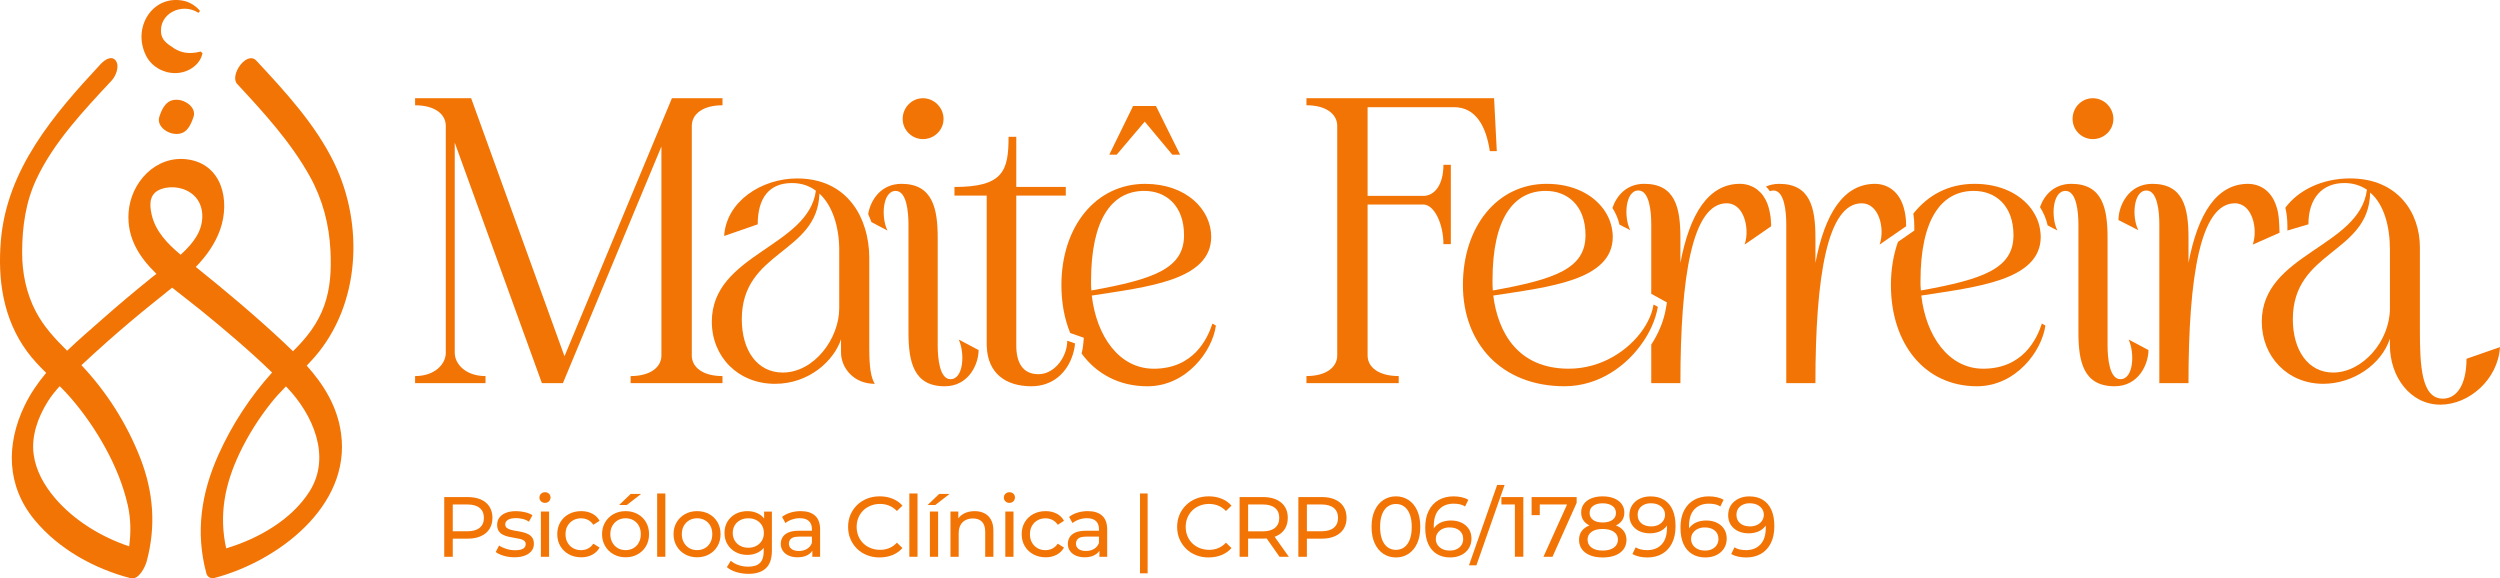 <svg xmlns="http://www.w3.org/2000/svg" id="Camada_2" data-name="Camada 2" viewBox="0 0 1448 335.02"><defs><style>      .cls-1 {        fill: #f27405;      }    </style></defs><g id="Camada_1-2" data-name="Camada 1"><g><g><path class="cls-1" d="M400.69,205.89V72.91c0-6.75,6.28-11.93,17.78-11.93v-4.09h-29.29l-62.23,149.47-54.06-149.47h-32.47v4.09c11.5,0,17.78,5.18,17.78,11.93v131.41c0,6.51-6.28,13.5-17.78,13.5v4.09h40.79v-4.09c-11.51,0-17.83-6.99-17.83-13.5v-121.71l50.49,139.3h12.17l57.05-137.06v121.04c0,6.75-6.32,11.93-17.83,11.93v4.09h53.2v-4.09c-11.5,0-17.78-5.18-17.78-11.93Z"></path><path class="cls-1" d="M503.48,149.32c0-5.9-.86-11.84-2.62-17.4-.76-2.47-1.71-4.85-2.85-7.13-6.23-12.41-17.97-21.44-36.27-21.44-20.63,0-41.08,13.26-42.31,33.33l19.44-6.75c0-15.17,6.56-23.91,19.82-23.91,5.52,0,10.22,1.62,13.88,4.47-4.47,32.71-60.28,36.61-60.28,75.83,0,20.25,15.12,35.99,36.61,35.99,19.82,0,34.14-13.5,38.22-25.77v7.61c0,8.75,7.13,18.16,19.59,18.16-2.23-3.47-3.23-9.41-3.23-20.63v-52.34ZM486.08,178.55c0,17.78-14.69,37.23-32.71,37.23-14.69,0-23.72-12.69-23.72-30.9,0-39.84,43.79-37.8,44.97-72.74,7.8,7.13,11.46,19.83,11.46,32.47v33.94Z"></path><path class="cls-1" d="M550.54,219.63c-6.28,0-7.42-11.93-7.42-19.59v-62.23c0-17.12-2.95-31.33-20.97-31.33-12.12,0-17.97,9.65-19.3,17.5l1.9,4.66,9.27,4.9c-3.8-7.65-2.9-22.96,4.75-22.96,6.32,0,7.42,11.93,7.42,19.59v62.23c0,17.12,2.95,31.33,20.97,31.33,13.98,0,19.64-12.88,19.64-20.97l-11.51-6.09c3.61,7.65,2.9,22.96-4.75,22.96Z"></path><path class="cls-1" d="M534.57,80.57c6.51,0,11.93-5.18,11.93-11.7s-5.42-11.98-11.93-11.98-11.74,5.42-11.74,11.98,5.42,11.7,11.74,11.7Z"></path><path class="cls-1" d="M617.96,199.95c-1.19,8.56-8.08,16.78-16.45,16.78-9.27,0-12.88-6.8-12.88-16.69v-86.76h28.67v-4.99h-28.67v-29.05h-4.47c0,19.59-2.95,29.05-31.33,29.05v4.99h18.68v86.57c0,.33,0,.67.05,1,.57,15.02,10.55,22.87,25.86,22.87,12.69,0,20.78-8.32,23.87-18.11.71-2.19,1.19-4.42,1.38-6.7l-4.52-1.57c0,.86-.05,1.76-.19,2.61Z"></path><polygon class="cls-1" points="663.03 70.44 679 89.6 683.52 89.6 669.54 61.41 656.28 61.41 642.49 89.6 646.77 89.6 663.03 70.44"></polygon><path class="cls-1" d="M668.21,213.55c-20.06,0-33.14-18.92-35.85-42.36,31.33-4.94,69.17-8.56,69.17-34.04,0-15.78-14.41-30.66-38.27-30.66-28.67,0-48.49,24.82-48.49,58.62,0,10.22,1.76,19.64,5.09,27.76l7.89,2.76-.33,3.71c-.19,1.81-.48,3.61-.95,5.42,8.65,11.84,21.82,18.97,38.13,18.97,22.54,0,37.65-20.3,39.65-35.18l-2-1.14c-2.95,9.03-11.08,26.15-34.04,26.15ZM631.94,162.82c0-36.04,12.12-52.25,30.85-52.25,12.41,0,23.01,8.32,23.01,25.67,0,19.16-17.16,25.48-53.68,32-.19-1.81-.19-3.61-.19-5.42Z"></path><path class="cls-1" d="M842.12,62.07c13.07,0,18.73,11.74,20.78,25.48h4.04l-1.57-30.67h-108.68v4.09c11.5,0,17.83,5.18,17.83,11.93v132.98c0,6.75-6.32,11.93-17.83,11.93v4.09h53.44v-4.09c-11.7,0-18.02-5.18-18.02-11.93v-87.43h32.23c6.51,0,11.7,11.46,11.7,22.96h4.28v-45.97h-4.28c0,11.7-5.18,18.02-11.7,18.02h-32.23v-51.39h50.01Z"></path><path class="cls-1" d="M1024.97,122.5c-.67-3.33-1.76-6.04-3.14-8.18-.9-1.52-2-2.76-3.14-3.71-1.28-1.24-2.71-2.09-4.14-2.71-2.28-1.05-4.66-1.43-6.75-1.43-18.26,0-29.1,17.35-34.51,45.78v-14.45c0-17.35-2.9-31.33-20.97-31.33-10.32,0-16.07,7.04-18.4,13.98,1.95,3.04,3.33,6.32,4.09,9.65l6.23,3.18c-3.85-7.42-2.95-22.96,4.71-22.96,6.32,0,7.46,11.93,7.46,19.59v40.27l9.08,4.99-.57,3.33c-1.19,7.13-4.14,14.41-8.51,21.11v22.3h16.88c0-62.23,6.99-104.17,26.81-104.17,2.85,0,5.18,1.19,6.99,3.09,2.76,2.95,4.23,7.61,4.47,12.27.19,3-.19,5.99-1.09,8.56l7.61-5.23,7.75-5.37c0-.86,0-1.66-.1-2.42-.05-2.23-.33-4.28-.76-6.13Z"></path><path class="cls-1" d="M960.22,177.7l-2.47-1.33c-.29,1.71-.71,3.47-1.33,5.23-1.09,3.04-2.71,6.18-4.75,9.18-8.37,12.22-24.15,22.77-43.03,22.77-29.52,0-41.03-20.97-43.74-42.36,31.57-4.94,69.22-8.56,69.22-34.04,0-1.28-.1-2.57-.33-3.85-.62-4.28-2.33-8.42-4.99-12.08-6.23-8.6-17.64-14.74-32.99-14.74-28.67,0-48.49,24.82-48.49,58.62s22.34,58.62,58.86,58.62c19.73,0,36.04-11.74,45.5-25.72,1.85-2.71,3.42-5.52,4.75-8.32,1.85-4.04,3.14-8.08,3.8-11.98ZM864.47,162.15c0-35.61,12.17-51.58,30.85-51.58,12.41,0,23.01,8.32,23.01,25.67,0,19.16-17.16,25.48-53.68,32-.19-2-.19-4.04-.19-6.09Z"></path><path class="cls-1" d="M1095.43,137l7.56-5.23,1.05-.71c0-.38,0-.71-.05-1.09,0-2.71-.28-5.13-.76-7.32-2.57-12.65-10.98-16.16-17.21-16.16-18.26,0-29.1,17.35-34.52,45.78v-14.45c0-17.35-2.9-31.33-20.97-31.33-2.95,0-5.47.57-7.7,1.57.86.76,1.62,1.71,2.28,2.71.62-.28,1.28-.43,2.04-.43,6.32,0,7.46,11.93,7.46,19.59v91.99h16.88c0-62.23,6.99-104.17,26.81-104.17,10.17,0,13.55,14.88,10.36,23.91l6.75-4.66Z"></path><path class="cls-1" d="M1148.67,213.55c-20.06,0-33.14-18.92-35.85-42.36,31.33-4.94,69.17-8.56,69.17-34.04,0-1.14-.1-2.33-.29-3.47-.24-2.14-.76-4.23-1.57-6.23-.95-2.38-2.23-4.61-3.8-6.75-6.32-8.32-17.59-14.22-32.66-14.22s-26.91,6.47-35.47,17.26c.38,2.23.57,4.66.57,7.32v2.47l-9.46,6.56c-2.66,7.46-4.09,15.93-4.09,25.01,0,33.8,19.4,58.62,49.82,58.62,22.54,0,37.61-20.3,39.65-35.18l-2.04-1.14c-2.9,9.03-11.03,26.15-33.99,26.15ZM1112.35,162.82c0-36.04,12.17-52.25,30.9-52.25,12.41,0,22.96,8.32,22.96,25.67,0,19.16-17.11,25.48-53.63,32-.24-1.81-.24-3.61-.24-5.42Z"></path><path class="cls-1" d="M1228.16,219.63c-6.32,0-7.46-11.93-7.46-19.59v-62.23c0-17.12-2.9-31.33-20.97-31.33-10.08,0-15.83,6.7-18.16,13.5,2.14,3.33,3.61,6.89,4.42,10.55l5.66,3c-3.85-7.65-2.95-22.96,4.71-22.96,6.32,0,7.46,11.93,7.46,19.59v62.23c0,17.12,2.9,31.33,20.97,31.33,13.98,0,19.59-12.88,19.59-20.97l-11.5-6.09c3.61,7.65,2.95,22.96-4.71,22.96Z"></path><path class="cls-1" d="M1212.14,80.57c6.56,0,11.93-5.18,11.93-11.7s-5.37-11.98-11.93-11.98-11.7,5.42-11.7,11.98,5.37,11.7,11.7,11.7Z"></path><path class="cls-1" d="M1320.3,134.82c0-1.43-.23-6.57-.38-7.85-.24-2.9-.71-5.37-1.47-7.56-3.23-10.03-10.7-12.93-16.35-12.93-18.26,0-29.1,17.35-34.52,45.78v-14.45c0-17.35-2.9-31.33-20.97-31.33-13.93,0-19.59,12.88-19.59,20.97l11.5,5.85c-3.85-7.42-2.95-22.96,4.71-22.96,6.32,0,7.46,11.93,7.46,19.59v91.99h16.88c0-62.23,6.99-104.17,26.86-104.17,10.13,0,13.5,14.88,10.37,23.91l15.49-6.84Z"></path><path class="cls-1" d="M1428.6,207.79c0,15.55-5.94,23.11-13.69,23.11-12.46,0-13.31-19.02-13.31-39.89v-47.83c0-19.83-12.65-39.84-40.46-39.84-16.02,0-29.86,6.7-37.46,16.97v.05c.76,3.09,1.19,6.66,1.19,10.7v2.47h0l12.17-3.61c0-15.36,8.18-23.91,20.82-23.91,5.13,0,9.41,1.43,13.07,3.85-4.09,33.33-60.9,37.04-60.9,76.45,0,20.25,14.93,35.99,35.56,35.99,17.4,0,33.76-11.22,38.65-26.15v3.9c0,17.97,11.65,34.33,29.24,34.33,16.54,0,33.33-14.5,34.52-33.33l-19.4,6.75ZM1384.25,178.55c0,19.21-15.97,37.23-32.9,37.23-14.31,0-23.34-12.69-23.34-30.9,0-40.03,44.17-37.8,44.78-73.36,8.18,6.94,11.46,19.83,11.46,33.09v33.94Z"></path></g><g><path class="cls-1" d="M257.3,322.48v-34.59h13.49c3.03,0,5.62.48,7.76,1.43,2.14.96,3.79,2.34,4.94,4.15,1.15,1.81,1.73,3.97,1.73,6.47s-.58,4.65-1.73,6.45-2.8,3.18-4.94,4.15c-2.14.97-4.73,1.46-7.76,1.46h-10.77l2.22-2.32v12.8h-4.94ZM262.24,310.18l-2.22-2.47h10.62c3.16,0,5.56-.67,7.19-2.03s2.45-3.26,2.45-5.73-.82-4.38-2.45-5.73c-1.63-1.35-4.03-2.03-7.19-2.03h-10.62l2.22-2.47v20.46Z"></path><path class="cls-1" d="M297.92,322.78c-2.17,0-4.24-.3-6.2-.89-1.96-.59-3.5-1.32-4.62-2.17l1.98-3.75c1.12.76,2.5,1.4,4.15,1.93,1.65.53,3.33.79,5.04.79,2.21,0,3.8-.31,4.77-.94.97-.63,1.46-1.5,1.46-2.62,0-.82-.3-1.47-.89-1.93-.59-.46-1.38-.81-2.35-1.04-.97-.23-2.05-.44-3.24-.62-1.19-.18-2.37-.41-3.56-.69-1.19-.28-2.27-.67-3.26-1.19-.99-.51-1.78-1.22-2.37-2.13-.59-.91-.89-2.12-.89-3.63s.44-2.97,1.33-4.15,2.15-2.1,3.78-2.74c1.63-.64,3.57-.96,5.81-.96,1.71,0,3.45.21,5.21.62,1.76.41,3.2,1,4.32,1.75l-2.03,3.75c-1.19-.79-2.42-1.33-3.71-1.63s-2.57-.44-3.85-.44c-2.07,0-3.62.34-4.64,1.01-1.02.68-1.53,1.54-1.53,2.59,0,.89.3,1.57.91,2.05s1.4.85,2.37,1.11c.97.26,2.05.49,3.24.67,1.19.18,2.37.41,3.56.69,1.19.28,2.26.67,3.24,1.16.97.49,1.76,1.19,2.37,2.08.61.89.91,2.07.91,3.56,0,1.58-.46,2.95-1.38,4.1-.92,1.15-2.22,2.05-3.9,2.69-1.68.64-3.69.96-6.03.96Z"></path><path class="cls-1" d="M315.66,291.26c-.92,0-1.69-.3-2.3-.89-.61-.59-.91-1.32-.91-2.17s.3-1.63.91-2.22c.61-.59,1.38-.89,2.3-.89s1.69.29,2.3.86c.61.58.91,1.29.91,2.15s-.3,1.64-.89,2.25c-.59.61-1.37.91-2.32.91ZM313.28,322.48v-26.19h4.74v26.19h-4.74Z"></path><path class="cls-1" d="M336.61,322.78c-2.67,0-5.05-.58-7.14-1.73-2.09-1.15-3.73-2.73-4.92-4.74-1.19-2.01-1.78-4.31-1.78-6.92s.59-4.91,1.78-6.92c1.19-2.01,2.82-3.58,4.92-4.72,2.09-1.14,4.47-1.7,7.14-1.7,2.37,0,4.49.47,6.35,1.41,1.86.94,3.3,2.33,4.32,4.18l-3.61,2.32c-.86-1.28-1.9-2.23-3.14-2.84-1.23-.61-2.56-.91-3.98-.91-1.71,0-3.24.38-4.6,1.14-1.35.76-2.42,1.82-3.21,3.19-.79,1.37-1.19,2.99-1.19,4.87s.4,3.51,1.19,4.89c.79,1.38,1.86,2.45,3.21,3.21,1.35.76,2.88,1.14,4.6,1.14,1.42,0,2.74-.3,3.98-.92,1.24-.61,2.28-1.56,3.14-2.84l3.61,2.27c-1.02,1.81-2.46,3.2-4.32,4.18-1.86.97-3.98,1.46-6.35,1.46Z"></path><path class="cls-1" d="M362.35,322.78c-2.6,0-4.93-.58-6.99-1.73-2.06-1.15-3.68-2.74-4.87-4.77-1.19-2.03-1.78-4.32-1.78-6.89s.59-4.9,1.78-6.89c1.19-1.99,2.8-3.57,4.84-4.72,2.04-1.15,4.38-1.73,7.02-1.73s4.93.57,6.99,1.7c2.06,1.14,3.67,2.71,4.84,4.72,1.17,2.01,1.75,4.32,1.75,6.92s-.59,4.91-1.75,6.92c-1.17,2.01-2.78,3.59-4.84,4.74-2.06,1.15-4.39,1.73-6.99,1.73ZM362.35,318.63c1.68,0,3.19-.38,4.52-1.14,1.33-.76,2.38-1.84,3.14-3.24.76-1.4,1.14-3.02,1.14-4.87s-.38-3.5-1.14-4.87c-.76-1.37-1.8-2.43-3.14-3.19-1.33-.76-2.84-1.14-4.52-1.14s-3.18.38-4.5,1.14c-1.32.76-2.37,1.82-3.16,3.19s-1.19,2.99-1.19,4.87.39,3.47,1.19,4.87c.79,1.4,1.84,2.48,3.16,3.24,1.32.76,2.82,1.14,4.5,1.14ZM358.6,292.49l6.72-6.42h6.03l-8.3,6.42h-4.45Z"></path><path class="cls-1" d="M380.63,322.48v-36.66h4.74v36.66h-4.74Z"></path><path class="cls-1" d="M403.76,322.78c-2.6,0-4.93-.58-6.99-1.73-2.06-1.15-3.68-2.74-4.87-4.77-1.19-2.03-1.78-4.32-1.78-6.89s.59-4.9,1.78-6.89,2.8-3.57,4.84-4.72c2.04-1.15,4.38-1.73,7.02-1.73s4.93.57,6.99,1.7c2.06,1.14,3.67,2.71,4.84,4.72,1.17,2.01,1.75,4.32,1.75,6.92s-.59,4.91-1.75,6.92-2.78,3.59-4.84,4.74c-2.06,1.15-4.39,1.73-6.99,1.73ZM403.76,318.63c1.68,0,3.19-.38,4.52-1.14,1.33-.76,2.38-1.84,3.14-3.24.76-1.4,1.14-3.02,1.14-4.87s-.38-3.5-1.14-4.87c-.76-1.37-1.8-2.43-3.14-3.19-1.33-.76-2.84-1.14-4.52-1.14s-3.18.38-4.5,1.14c-1.32.76-2.37,1.82-3.16,3.19-.79,1.37-1.19,2.99-1.19,4.87s.4,3.47,1.19,4.87c.79,1.4,1.84,2.48,3.16,3.24,1.32.76,2.82,1.14,4.5,1.14Z"></path><path class="cls-1" d="M432.91,321.4c-2.54,0-4.8-.54-6.79-1.61-1.99-1.07-3.57-2.56-4.74-4.47-1.17-1.91-1.75-4.12-1.75-6.62s.58-4.75,1.75-6.65c1.17-1.89,2.75-3.37,4.74-4.42,1.99-1.05,4.26-1.58,6.79-1.58,2.24,0,4.28.45,6.13,1.36,1.84.91,3.32,2.3,4.42,4.18,1.1,1.88,1.66,4.25,1.66,7.11s-.55,5.19-1.66,7.07-2.58,3.29-4.42,4.22c-1.85.94-3.89,1.41-6.13,1.41ZM433.5,332.37c-2.41,0-4.74-.34-6.99-1.01-2.26-.68-4.09-1.64-5.51-2.89l2.27-3.66c1.22,1.05,2.72,1.89,4.5,2.49,1.78.61,3.64.91,5.58.91,3.1,0,5.37-.72,6.82-2.17s2.17-3.66,2.17-6.62v-5.53l.49-5.19-.25-5.24v-7.16h4.5v22.63c0,4.61-1.15,8-3.46,10.18s-5.68,3.26-10.13,3.26ZM433.45,317.25c1.75,0,3.29-.36,4.64-1.09,1.35-.72,2.41-1.73,3.19-3.01.77-1.28,1.16-2.77,1.16-4.45s-.39-3.16-1.16-4.45c-.77-1.28-1.84-2.28-3.19-2.99s-2.9-1.06-4.64-1.06-3.3.35-4.67,1.06c-1.37.71-2.44,1.7-3.21,2.99-.77,1.28-1.16,2.77-1.16,4.45s.39,3.16,1.16,4.45c.77,1.28,1.84,2.29,3.21,3.01,1.37.73,2.92,1.09,4.67,1.09Z"></path><path class="cls-1" d="M461.91,322.78c-1.94,0-3.65-.33-5.11-.99-1.47-.66-2.59-1.57-3.38-2.74-.79-1.17-1.19-2.49-1.19-3.98s.34-2.7,1.01-3.85c.67-1.15,1.78-2.08,3.31-2.77,1.53-.69,3.6-1.04,6.2-1.04h8.3v3.41h-8.1c-2.37,0-3.97.4-4.79,1.19-.82.79-1.24,1.75-1.24,2.87,0,1.28.51,2.31,1.53,3.09,1.02.77,2.44,1.16,4.25,1.16s3.34-.39,4.67-1.19c1.33-.79,2.3-1.94,2.89-3.46l.94,3.26c-.63,1.55-1.73,2.78-3.31,3.68-1.58.91-3.57,1.36-5.98,1.36ZM470.51,322.48v-5.53l-.25-1.04v-9.44c0-2.01-.59-3.56-1.75-4.67-1.17-1.1-2.92-1.66-5.26-1.66-1.55,0-3.06.26-4.55.77-1.48.51-2.74,1.19-3.76,2.05l-1.98-3.56c1.35-1.09,2.97-1.92,4.87-2.5,1.89-.58,3.88-.86,5.95-.86,3.59,0,6.36.87,8.3,2.62,1.94,1.75,2.92,4.42,2.92,8.01v15.81h-4.5Z"></path><path class="cls-1" d="M509.5,322.88c-2.64,0-5.06-.44-7.29-1.31-2.22-.87-4.15-2.11-5.78-3.71-1.63-1.6-2.91-3.47-3.83-5.61-.92-2.14-1.38-4.5-1.38-7.07s.46-4.92,1.38-7.07c.92-2.14,2.21-4.01,3.85-5.61,1.65-1.6,3.58-2.83,5.81-3.71,2.22-.87,4.65-1.31,7.29-1.31s5.13.45,7.39,1.36c2.26.91,4.18,2.25,5.76,4.03l-3.21,3.11c-1.32-1.38-2.8-2.41-4.45-3.09-1.65-.67-3.41-1.01-5.29-1.01s-3.75.33-5.41.99c-1.66.66-3.11,1.58-4.32,2.77-1.22,1.19-2.17,2.59-2.84,4.23-.68,1.63-1.01,3.4-1.01,5.31s.34,3.68,1.01,5.31c.67,1.63,1.62,3.04,2.84,4.22,1.22,1.19,2.66,2.11,4.32,2.77,1.66.66,3.47.99,5.41.99s3.64-.34,5.29-1.01,3.13-1.72,4.45-3.14l3.21,3.11c-1.58,1.78-3.5,3.13-5.76,4.05-2.26.92-4.74,1.38-7.44,1.38Z"></path><path class="cls-1" d="M526.69,322.48v-36.66h4.74v36.66h-4.74Z"></path><path class="cls-1" d="M537.27,292.49l6.72-6.42h6.03l-8.3,6.42h-4.45ZM538.6,322.48v-26.19h4.74v26.19h-4.74Z"></path><path class="cls-1" d="M550.51,322.48v-26.19h4.55v7.07l-.74-1.88c.86-1.71,2.17-3.05,3.95-4,1.78-.95,3.85-1.43,6.23-1.43,2.14,0,4.03.41,5.66,1.23,1.63.82,2.91,2.08,3.83,3.76.92,1.68,1.38,3.8,1.38,6.37v15.07h-4.74v-14.53c0-2.54-.62-4.45-1.85-5.73-1.23-1.29-2.97-1.93-5.21-1.93-1.68,0-3.15.33-4.4.99-1.25.66-2.22,1.63-2.89,2.92-.67,1.29-1.01,2.88-1.01,4.79v13.49h-4.74Z"></path><path class="cls-1" d="M584.65,291.26c-.92,0-1.69-.3-2.3-.89-.61-.59-.91-1.32-.91-2.17s.3-1.63.91-2.22c.61-.59,1.38-.89,2.3-.89s1.69.29,2.3.86c.61.58.91,1.29.91,2.15s-.3,1.64-.89,2.25c-.59.61-1.37.91-2.32.91ZM582.28,322.48v-26.19h4.74v26.19h-4.74Z"></path><path class="cls-1" d="M605.6,322.78c-2.67,0-5.05-.58-7.14-1.73-2.09-1.15-3.73-2.73-4.92-4.74-1.19-2.01-1.78-4.31-1.78-6.92s.59-4.91,1.78-6.92c1.19-2.01,2.82-3.58,4.92-4.72,2.09-1.14,4.47-1.7,7.14-1.7,2.37,0,4.49.47,6.35,1.41,1.86.94,3.3,2.33,4.32,4.18l-3.61,2.32c-.86-1.28-1.9-2.23-3.14-2.84-1.24-.61-2.56-.91-3.98-.91-1.71,0-3.24.38-4.6,1.14-1.35.76-2.42,1.82-3.21,3.19s-1.19,2.99-1.19,4.87.39,3.51,1.19,4.89c.79,1.38,1.86,2.45,3.21,3.21,1.35.76,2.88,1.14,4.6,1.14,1.42,0,2.74-.3,3.98-.92,1.23-.61,2.28-1.56,3.14-2.84l3.61,2.27c-1.02,1.81-2.46,3.2-4.32,4.18-1.86.97-3.98,1.46-6.35,1.46Z"></path><path class="cls-1" d="M628.19,322.78c-1.94,0-3.65-.33-5.11-.99-1.47-.66-2.59-1.57-3.39-2.74-.79-1.17-1.19-2.49-1.19-3.98s.34-2.7,1.01-3.85c.67-1.15,1.78-2.08,3.31-2.77,1.53-.69,3.6-1.04,6.2-1.04h8.3v3.41h-8.1c-2.37,0-3.97.4-4.79,1.19-.82.79-1.24,1.75-1.24,2.87,0,1.28.51,2.31,1.53,3.09,1.02.77,2.44,1.16,4.25,1.16s3.34-.39,4.67-1.19c1.33-.79,2.3-1.94,2.89-3.46l.94,3.26c-.63,1.55-1.73,2.78-3.31,3.68-1.58.91-3.57,1.36-5.98,1.36ZM636.78,322.48v-5.53l-.25-1.04v-9.44c0-2.01-.59-3.56-1.75-4.67-1.17-1.1-2.92-1.66-5.26-1.66-1.55,0-3.06.26-4.55.77-1.48.51-2.74,1.19-3.76,2.05l-1.98-3.56c1.35-1.09,2.97-1.92,4.87-2.5,1.89-.58,3.88-.86,5.95-.86,3.59,0,6.36.87,8.3,2.62,1.94,1.75,2.92,4.42,2.92,8.01v15.81h-4.5Z"></path><path class="cls-1" d="M660.3,332.07v-46.25h4.4v46.25h-4.4Z"></path><path class="cls-1" d="M700.08,322.88c-2.64,0-5.06-.44-7.29-1.31-2.22-.87-4.15-2.11-5.78-3.71-1.63-1.6-2.91-3.47-3.83-5.61-.92-2.14-1.38-4.5-1.38-7.07s.46-4.92,1.38-7.07c.92-2.14,2.21-4.01,3.85-5.61,1.65-1.6,3.58-2.83,5.81-3.71,2.22-.87,4.65-1.31,7.29-1.31s5.13.45,7.39,1.36c2.26.91,4.18,2.25,5.76,4.03l-3.21,3.11c-1.32-1.38-2.8-2.41-4.45-3.09-1.65-.67-3.41-1.01-5.29-1.01s-3.75.33-5.41.99c-1.66.66-3.11,1.58-4.32,2.77-1.22,1.19-2.17,2.59-2.84,4.23-.68,1.63-1.01,3.4-1.01,5.31s.34,3.68,1.01,5.31c.67,1.63,1.62,3.04,2.84,4.22,1.22,1.19,2.66,2.11,4.32,2.77,1.66.66,3.47.99,5.41.99s3.64-.34,5.29-1.01c1.65-.67,3.13-1.72,4.45-3.14l3.21,3.11c-1.58,1.78-3.5,3.13-5.76,4.05-2.26.92-4.74,1.38-7.44,1.38Z"></path><path class="cls-1" d="M717.97,322.48v-34.59h13.49c4.48,0,8,1.06,10.57,3.19,2.57,2.12,3.85,5.08,3.85,8.87,0,2.5-.58,4.65-1.73,6.45-1.15,1.8-2.8,3.17-4.94,4.13-2.14.96-4.73,1.43-7.76,1.43h-10.77l2.22-2.27v12.8h-4.94ZM722.91,310.18l-2.22-2.42h10.62c3.16,0,5.56-.68,7.19-2.05s2.45-3.29,2.45-5.76-.82-4.38-2.45-5.73c-1.63-1.35-4.03-2.03-7.19-2.03h-10.62l2.22-2.47v20.46ZM741.09,322.48l-8.8-12.55h5.29l8.9,12.55h-5.39Z"></path><path class="cls-1" d="M752.01,322.48v-34.59h13.49c3.03,0,5.62.48,7.76,1.43,2.14.96,3.79,2.34,4.94,4.15,1.15,1.81,1.73,3.97,1.73,6.47s-.58,4.65-1.73,6.45c-1.15,1.8-2.8,3.18-4.94,4.15-2.14.97-4.73,1.46-7.76,1.46h-10.77l2.22-2.32v12.8h-4.94ZM756.95,310.18l-2.22-2.47h10.62c3.16,0,5.56-.67,7.19-2.03,1.63-1.35,2.45-3.26,2.45-5.73s-.82-4.38-2.45-5.73c-1.63-1.35-4.03-2.03-7.19-2.03h-10.62l2.22-2.47v20.46Z"></path><path class="cls-1" d="M808.54,322.88c-2.7,0-5.11-.69-7.24-2.08-2.12-1.38-3.8-3.39-5.04-6.03-1.24-2.64-1.85-5.83-1.85-9.59s.62-6.95,1.85-9.59c1.23-2.64,2.92-4.65,5.04-6.03,2.13-1.38,4.54-2.08,7.24-2.08s5.07.69,7.21,2.08,3.82,3.39,5.04,6.03c1.22,2.64,1.83,5.83,1.83,9.59s-.61,6.95-1.83,9.59c-1.22,2.64-2.9,4.64-5.04,6.03-2.14,1.38-4.55,2.08-7.21,2.08ZM808.54,318.48c1.81,0,3.4-.49,4.77-1.48,1.37-.99,2.44-2.47,3.21-4.45.77-1.98,1.16-4.43,1.16-7.36s-.39-5.39-1.16-7.36c-.77-1.98-1.85-3.46-3.21-4.45-1.37-.99-2.96-1.48-4.77-1.48s-3.41.49-4.79,1.48c-1.38.99-2.46,2.47-3.24,4.45-.77,1.98-1.16,4.43-1.16,7.36s.39,5.39,1.16,7.36c.77,1.98,1.85,3.46,3.24,4.45,1.38.99,2.98,1.48,4.79,1.48Z"></path><path class="cls-1" d="M840.02,322.88c-3.06,0-5.68-.67-7.86-2.03s-3.83-3.3-4.97-5.86c-1.14-2.55-1.7-5.67-1.7-9.36,0-3.92.69-7.23,2.08-9.93s3.31-4.74,5.78-6.13,5.3-2.08,8.5-2.08c1.65,0,3.22.17,4.72.49,1.5.33,2.79.84,3.88,1.53l-1.88,3.85c-.89-.62-1.9-1.05-3.04-1.28-1.14-.23-2.33-.35-3.58-.35-3.53,0-6.33,1.1-8.4,3.29-2.08,2.19-3.11,5.44-3.11,9.76,0,.69.03,1.52.1,2.47.07.96.23,1.9.49,2.82l-1.68-1.68c.49-1.51,1.28-2.79,2.35-3.83,1.07-1.04,2.35-1.81,3.85-2.32,1.5-.51,3.12-.77,4.87-.77,2.31,0,4.35.43,6.13,1.29,1.78.86,3.18,2.07,4.2,3.63,1.02,1.56,1.53,3.42,1.53,5.56s-.54,4.13-1.63,5.78-2.55,2.92-4.4,3.8c-1.85.89-3.92,1.33-6.23,1.33ZM839.82,318.88c1.51,0,2.84-.28,3.98-.84,1.14-.56,2.03-1.34,2.69-2.35.66-1,.99-2.18.99-3.53,0-2.04-.71-3.66-2.13-4.87-1.42-1.2-3.34-1.8-5.78-1.8-1.58,0-2.96.3-4.15.89-1.19.59-2.12,1.39-2.79,2.4-.68,1-1.01,2.15-1.01,3.43,0,1.19.31,2.28.94,3.29.62,1,1.55,1.82,2.77,2.45,1.22.63,2.72.94,4.5.94Z"></path><path class="cls-1" d="M850.84,327.43l16.31-46.55h4.3l-16.31,46.55h-4.3Z"></path><path class="cls-1" d="M877.42,322.48v-32.61l2.13,2.32h-9.93v-4.3h12.7v34.59h-4.89Z"></path><path class="cls-1" d="M893.97,322.48l14.68-32.51,1.28,2.22h-20.56l2.47-2.42v8.6h-4.74v-10.47h26.09v3.36l-13.98,31.23h-5.24Z"></path><path class="cls-1" d="M928.26,322.88c-2.8,0-5.22-.41-7.26-1.23-2.04-.82-3.62-2-4.74-3.53s-1.68-3.34-1.68-5.41.54-3.78,1.61-5.21c1.07-1.43,2.63-2.52,4.67-3.26,2.04-.74,4.51-1.11,7.41-1.11s5.38.37,7.44,1.11c2.06.74,3.63,1.84,4.72,3.29s1.63,3.18,1.63,5.19-.56,3.88-1.68,5.41-2.72,2.71-4.79,3.53c-2.08.82-4.51,1.23-7.31,1.23ZM928.26,305.78c-2.64,0-4.88-.35-6.72-1.06-1.85-.71-3.26-1.73-4.25-3.06-.99-1.33-1.48-2.92-1.48-4.77,0-1.94.52-3.62,1.56-5.02,1.04-1.4,2.49-2.48,4.37-3.24,1.88-.76,4.05-1.14,6.52-1.14s4.69.38,6.57,1.14c1.88.76,3.34,1.84,4.4,3.24,1.05,1.4,1.58,3.07,1.58,5.02s-.49,3.43-1.48,4.77c-.99,1.33-2.42,2.36-4.3,3.06-1.88.71-4.13,1.06-6.77,1.06ZM928.26,318.88c2.77,0,4.93-.57,6.5-1.7,1.56-1.14,2.35-2.68,2.35-4.62s-.78-3.42-2.35-4.52c-1.57-1.1-3.73-1.66-6.5-1.66s-4.88.55-6.42,1.66c-1.55,1.1-2.32,2.61-2.32,4.52s.77,3.48,2.32,4.62c1.55,1.14,3.69,1.7,6.42,1.7ZM928.26,302.62c2.4,0,4.29-.49,5.66-1.48s2.05-2.34,2.05-4.05-.71-3.11-2.13-4.1c-1.42-.99-3.28-1.48-5.58-1.48s-4.14.49-5.51,1.48-2.05,2.36-2.05,4.1.67,3.06,2,4.05c1.33.99,3.19,1.48,5.56,1.48Z"></path><path class="cls-1" d="M954.11,322.88c-1.61,0-3.17-.16-4.67-.49-1.5-.33-2.81-.84-3.93-1.53l1.88-3.85c.92.59,1.95,1.01,3.09,1.26,1.14.25,2.33.37,3.58.37,3.49,0,6.28-1.1,8.35-3.29,2.08-2.19,3.11-5.44,3.11-9.76,0-.69-.03-1.52-.1-2.47-.07-.95-.21-1.89-.44-2.82l1.63,1.68c-.46,1.52-1.23,2.79-2.3,3.83-1.07,1.04-2.36,1.81-3.85,2.32-1.5.51-3.14.77-4.92.77-2.27,0-4.3-.43-6.08-1.28-1.78-.86-3.18-2.07-4.2-3.63s-1.53-3.42-1.53-5.56.54-4.18,1.61-5.81c1.07-1.63,2.54-2.89,4.4-3.78s3.93-1.33,6.2-1.33c3.13,0,5.77.68,7.93,2.03s3.8,3.3,4.92,5.85c1.12,2.55,1.68,5.67,1.68,9.36,0,3.92-.69,7.23-2.08,9.93-1.38,2.7-3.29,4.74-5.73,6.13-2.44,1.38-5.29,2.08-8.55,2.08ZM956.38,304.89c1.58,0,2.97-.3,4.18-.89,1.2-.59,2.14-1.4,2.82-2.42.67-1.02,1.01-2.16,1.01-3.41s-.31-2.32-.94-3.31c-.63-.99-1.55-1.79-2.77-2.42-1.22-.63-2.74-.94-4.55-.94-1.48,0-2.8.28-3.95.84s-2.05,1.33-2.69,2.32-.96,2.17-.96,3.56c0,2.04.71,3.66,2.13,4.87,1.42,1.2,3.33,1.8,5.73,1.8Z"></path><path class="cls-1" d="M987.86,322.88c-3.06,0-5.68-.67-7.86-2.03s-3.83-3.3-4.97-5.86c-1.14-2.55-1.7-5.67-1.7-9.36,0-3.92.69-7.23,2.08-9.93s3.31-4.74,5.78-6.13,5.3-2.08,8.5-2.08c1.65,0,3.22.17,4.72.49,1.5.33,2.79.84,3.88,1.53l-1.88,3.85c-.89-.62-1.9-1.05-3.04-1.28-1.14-.23-2.33-.35-3.58-.35-3.53,0-6.33,1.1-8.4,3.29-2.08,2.19-3.11,5.44-3.11,9.76,0,.69.03,1.52.1,2.47.07.96.23,1.9.49,2.82l-1.68-1.68c.49-1.51,1.28-2.79,2.35-3.83,1.07-1.04,2.35-1.81,3.85-2.32,1.5-.51,3.12-.77,4.87-.77,2.31,0,4.35.43,6.13,1.29,1.78.86,3.18,2.07,4.2,3.63,1.02,1.56,1.53,3.42,1.53,5.56s-.54,4.13-1.63,5.78-2.55,2.92-4.4,3.8c-1.85.89-3.92,1.33-6.23,1.33ZM987.66,318.88c1.51,0,2.84-.28,3.98-.84,1.14-.56,2.03-1.34,2.69-2.35.66-1,.99-2.18.99-3.53,0-2.04-.71-3.66-2.13-4.87-1.42-1.2-3.34-1.8-5.78-1.8-1.58,0-2.96.3-4.15.89-1.19.59-2.12,1.39-2.79,2.4-.68,1-1.01,2.15-1.01,3.43,0,1.19.31,2.28.94,3.29.62,1,1.55,1.82,2.77,2.45,1.22.63,2.72.94,4.5.94Z"></path><path class="cls-1" d="M1011.33,322.88c-1.61,0-3.17-.16-4.67-.49-1.5-.33-2.81-.84-3.93-1.53l1.88-3.85c.92.59,1.95,1.01,3.09,1.26,1.14.25,2.33.37,3.58.37,3.49,0,6.28-1.1,8.35-3.29,2.08-2.19,3.11-5.44,3.11-9.76,0-.69-.03-1.52-.1-2.47-.07-.95-.21-1.89-.44-2.82l1.63,1.68c-.46,1.52-1.23,2.79-2.3,3.83-1.07,1.04-2.36,1.81-3.85,2.32-1.5.51-3.14.77-4.92.77-2.27,0-4.3-.43-6.08-1.28-1.78-.86-3.18-2.07-4.2-3.63s-1.53-3.42-1.53-5.56.54-4.18,1.61-5.81c1.07-1.63,2.54-2.89,4.4-3.78s3.93-1.33,6.2-1.33c3.13,0,5.77.68,7.93,2.03s3.8,3.3,4.92,5.85c1.12,2.55,1.68,5.67,1.68,9.36,0,3.92-.69,7.23-2.08,9.93-1.38,2.7-3.29,4.74-5.73,6.13-2.44,1.38-5.29,2.08-8.55,2.08ZM1013.6,304.89c1.58,0,2.97-.3,4.18-.89,1.2-.59,2.14-1.4,2.82-2.42.67-1.02,1.01-2.16,1.01-3.41s-.31-2.32-.94-3.31c-.63-.99-1.55-1.79-2.77-2.42-1.22-.63-2.74-.94-4.55-.94-1.48,0-2.8.28-3.95.84s-2.05,1.33-2.69,2.32-.96,2.17-.96,3.56c0,2.04.71,3.66,2.13,4.87,1.42,1.2,3.33,1.8,5.73,1.8Z"></path></g><g><path class="cls-1" d="M109.78,40.28c3.88-2.05,6.77-5.54,7.5-9.48l-1.07-.95c-7.18,1.91-11.78.32-15.01-1.62-3.15-2.1-7.02-4.26-7.77-8.31-2.08-11.88,11.91-18.8,21.49-12.49l.96-1.07c-2.25-2.77-5.41-4.82-8.93-5.77-17.68-4.14-29.78,13.9-23.15,29.89,3.8,10.18,16.43,14.91,25.98,9.79Z"></path><path class="cls-1" d="M177.65,211.76c1.55-1.61,3.07-3.23,4.55-4.92,26.52-30.48,28.64-76.84,11.38-112.41-10.85-22.35-28.34-41.27-45.09-59.29-5.56-5.98-15.76,8.5-11.1,13.51,15.36,16.52,31.03,33.65,42.06,53.48,7.45,13.38,11.23,27.93,11.96,43.19.52,10.82.05,21.53-3.66,31.82-3.79,10.53-10.26,18.65-18.05,26.3-1.79-1.76-3.62-3.5-5.46-5.23-16.33-15.27-33.4-29.61-50.83-43.6,6.07-6.24,11.23-13.44,14.11-21.64,5.89-16.73,1.17-37.88-18.85-40.64-18.41-2.54-33,13.33-34.2,30.78-1.02,14.81,6.32,25.98,16.14,35.5-1.15.88-2.27,1.75-3.36,2.64-9.38,7.6-18.64,15.34-27.69,23.34-6.82,6.03-13.96,12.1-20.69,18.55-6.9-6.87-13.4-13.72-18.08-22.62-5.62-10.69-8.02-22.62-7.97-34.63.06-14.5,2.02-28.8,8.22-42.03,10.17-21.69,27.62-39.99,43.74-57.33,2.34-2.52,4.65-8.27,2.26-11.41-2.61-3.42-6.84-.05-8.84,2.11C31.04,66.43,4.09,97.88.52,139.15c-1.98,22.91,1.32,45.63,15.25,64.57,3.26,4.44,7.06,8.39,10.97,12.24-4.87,5.83-9.17,12.07-12.48,18.94-10.84,22.55-10.55,46.51,5.82,66.3,14,16.92,34.5,28.18,55.54,33.69,4.79,1.25,8.49-6.59,9.35-9.78,5.49-20.41,3.91-40.26-3.72-59.8-7.76-19.86-19.43-38.3-34.09-53.8,9.39-8.76,18.97-17.31,28.79-25.58,7.8-6.58,15.83-12.88,23.75-19.32,5.42,4.4,11.04,8.53,16.08,12.64,14.29,11.64,28.54,23.63,41.81,36.51-12.71,14.12-23.18,30.11-31.01,47.5-10.01,22.21-13.48,44.96-7.07,68.78.58,2.16,2.54,3.27,4.69,2.71,36.39-9.52,79.21-41.47,73.33-83.77-2.18-15.68-9.98-28.11-19.88-39.22ZM73.98,292.46c1.81,7.97,1.91,16.02.84,23.99-16.33-5.49-32.16-15.15-43.16-28.18-6.04-7.15-10.88-15.62-12.16-25.02-1.47-10.82,2.54-21.71,8.23-30.77,1.98-3.16,4.34-6.05,6.87-8.81,2.13,2.12,4.21,4.29,6.18,6.56,7.82,9.02,14.66,18.92,20.38,29.4,5.63,10.31,10.21,21.34,12.81,32.82ZM87.85,124.36c-1.58-6.81-1.07-12.5,5.55-14.87,6.25-2.24,14.13-.83,18.99,3.78,6.09,5.77,5.89,15.48,2.1,22.42-2.44,4.47-5.95,8.33-9.87,11.85-7.5-6.28-14.51-13.41-16.77-23.18ZM179.35,284.53c-10.4,16.52-29.78,27.52-48.35,33.07-4.28-19.43-.8-37.21,7.85-55.3,4.91-10.28,11.06-20.01,18.15-28.92,2.69-3.39,5.62-6.53,8.62-9.58.19.2.39.39.58.59,15.02,15.66,25.81,40.02,13.15,60.14Z"></path><path class="cls-1" d="M92.28,67.68c-1.66,5.22,4.44,9.91,9.91,9.91s7.93-3.96,9.91-9.91c1.73-5.19-4.44-9.91-9.91-9.91s-8.1,4.19-9.91,9.91Z"></path></g></g></g></svg>